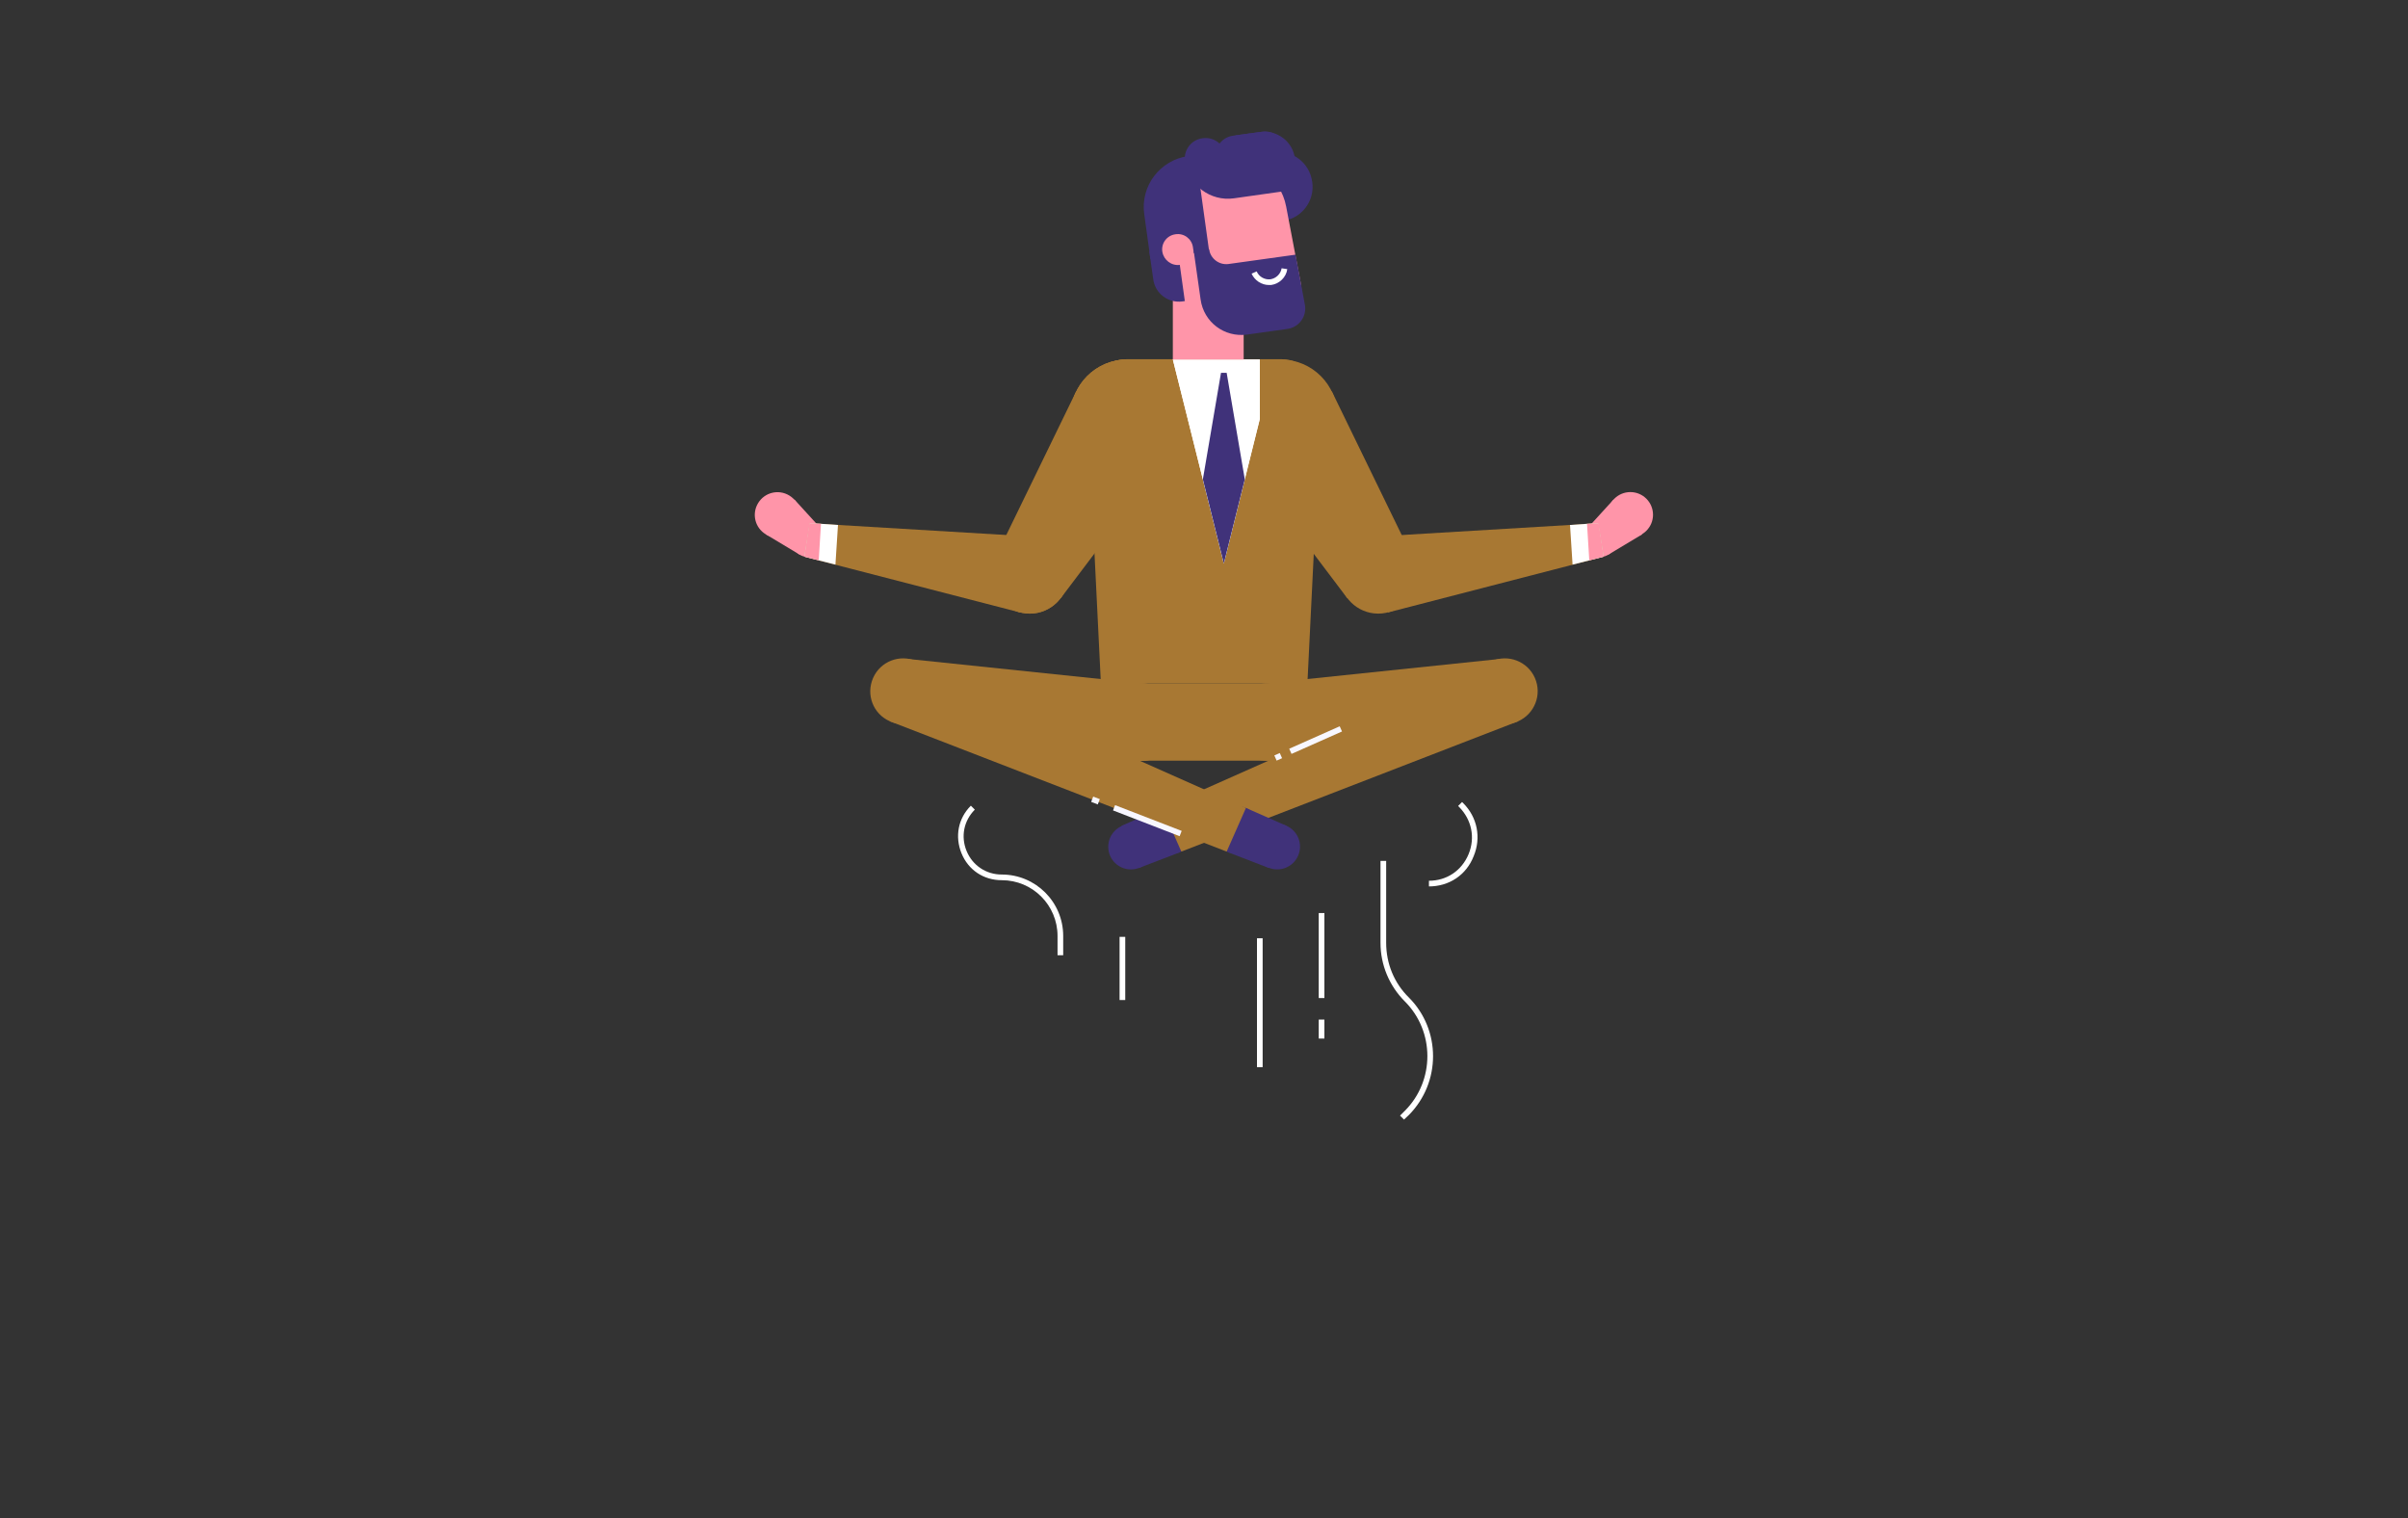 <?xml version="1.0" encoding="utf-8"?>
<!-- Generator: Adobe Illustrator 24.0.3, SVG Export Plug-In . SVG Version: 6.00 Build 0)  -->
<svg version="1.1" id="_x2014_ÎÓÈ_x5F_1" xmlns="http://www.w3.org/2000/svg" xmlns:xlink="http://www.w3.org/1999/xlink"
	 x="0px" y="0px" viewBox="0 0 850 536" style="enable-background:new 0 0 850 536;" xml:space="preserve">
<rect x="0" y="0" width="850" height="536" fill="#333333" stroke="none"/>
<style type="text/css">
	.st0{display:none;fill:#F8F7FF;}
	.st1{fill:#FFFFFF;}
	.st2{fill:#FF95A9;}
	.st3{fill:#A87833;}
	.st4{fill:#40327A;}
	.st5{fill:none;}
	.st6{fill:#F8F7FF;}
	.st7{display:none;}
	.st8{display:inline;fill:#A796F2;}
	.st9{display:inline;}
	.st10{fill:#FF809F;}
	.st11{fill:#A796F2;}
	.st12{fill:#FFC359;}
	.st13{display:inline;fill:#FF809F;}
	.st14{display:inline;fill:#C4B8FF;}
	.st15{display:inline;fill:#DDD6FF;}
	.st16{display:inline;fill:#FFFFFF;}
	.st17{display:inline;fill:#40327A;}
	.st18{display:inline;fill:#FFC359;}
	.st19{fill:#DDD6FF;}
	.st20{display:inline;fill:#FF95A9;}
	.st21{fill:#EEEBFF;}
	.st22{fill:#7760DB;}
	.st23{display:inline;fill:#F8F7FF;}
	.st24{display:inline;fill:#EEEBFF;}
</style>
<path class="st0" d="M737.5,522.4H136.8c-77.1-85.8-104.1-183-76-203.3c38.4-27.8,145.2,80,182.8,60.9
	c107.4-54.5-96.7-223.1-25.9-243.7c65.1-18.9,114.6,135.6,170.6,92.1c38.9-30.1,3.4-79.1,10.5-117.1C410.1,51.1,507.4,82,592.8,233
	c36,63.6,85.4-55.2,125.6-69.2c37.4-13,98.7,68.3,97.5,177.5C815.4,397.4,791.9,461.8,737.5,522.4z"/>
<path class="st0" d="M580.6,59.1c0.9-8.1,3.3-13.7,8.9-16.7c16.7-9,58.5,5.6,75.9,28.3c24.3,31.6,2.1,80.1-21.4,83.2
	C616.6,157.4,576,101,580.6,59.1z"/>
<path class="st1" d="M375.3,337.2h-2v-6.8c0-10.9-8.8-19.7-19.7-19.7c-6.4,0-11.8-3.6-14.2-9.5c-2.4-5.9-1.2-12.3,3.3-16.8l1.4,1.4
	c-3.9,3.9-5,9.5-2.9,14.6s6.9,8.3,12.4,8.3c12,0,21.7,9.7,21.7,21.7L375.3,337.2L375.3,337.2z"/>
<path class="st1" d="M495.6,395.2l-1.4-1.4l1.7-1.7c10.6-10.6,10.6-28,0-38.6c-5.5-5.5-8.6-12.9-8.6-20.7v-28.9h2v28.9
	c0,7.3,2.8,14.2,8,19.3c11.4,11.4,11.4,30,0,41.5L495.6,395.2z"/>
<path class="st1" d="M504.4,312.9v-2c6.3,0,11.6-3.6,14-9.4s1.1-12.1-3.3-16.6l-0.4-0.4l1.4-1.4l0.4,0.4c5,5,6.4,12.2,3.7,18.7
	C517.6,308.9,511.5,312.9,504.4,312.9z"/>
<rect x="465.5" y="322.3" class="st1" width="2" height="30"/>
<rect x="443.7" y="331.2" class="st1" width="2" height="45.5"/>
<rect x="395.2" y="330.7" class="st1" width="2" height="22.3"/>
<rect x="465.5" y="359.9" class="st1" width="2" height="6.7"/>
<g>
	<g>
		<circle class="st2" cx="575.5" cy="181.7" r="8"/>
		<path class="st2" d="M569.7,187.6c-1.7-2.8-5.4-3.7-8.2-2s-3.7,5.4-2,8.2s5.4,3.7,8.2,2C570.6,194.1,571.5,190.4,569.7,187.6z"/>
		<polygon class="st2" points="569.6,176.3 560.2,186.6 567.7,195.8 579.7,188.6 		"/>
	</g>
	<ellipse class="st3" cx="486.5" cy="203" rx="13.6" ry="13.6"/>
	<polygon class="st3" points="436.1,158.9 475.6,211.2 498.8,197.1 470.1,138.1 	"/>
	<g>
		<polygon class="st3" points="564.2,184.7 566.1,196.5 489.9,216.2 485.7,189.4 554.2,185.3 560.2,184.9 		"/>
		<polygon class="st1" points="564.2,184.7 566.1,196.5 555.1,199.3 554.2,185.3 560.2,184.9 		"/>
		<polygon class="st2" points="564.3,184.7 566.1,196.5 561,197.8 560.2,184.9 		"/>
	</g>
	<g>
		<g>
			<path class="st2" d="M267.6,177.6c-2.3,3.8-1.1,8.7,2.7,11c3.8,2.3,8.7,1.1,11-2.7s1.1-8.7-2.7-11S269.9,173.8,267.6,177.6z"/>
			<path class="st2" d="M280.3,187.6c1.7-2.8,5.4-3.7,8.2-2c2.8,1.7,3.7,5.4,2,8.2s-5.4,3.7-8.2,2
				C279.4,194.1,278.5,190.4,280.3,187.6z"/>
			<polygon class="st2" points="280.4,176.3 289.8,186.6 282.3,195.8 270.3,188.6 			"/>
		</g>
		<ellipse class="st3" cx="363.5" cy="203" rx="13.6" ry="13.6"/>
		<g>
			<polygon class="st3" points="285.8,184.7 283.9,196.5 360.1,216.2 364.3,189.4 295.8,185.3 289.8,184.9 			"/>
			<polygon class="st1" points="285.8,184.7 283.9,196.5 294.9,199.3 295.8,185.3 289.8,184.9 			"/>
			<polygon class="st2" points="285.7,184.7 283.9,196.5 289,197.8 289.8,184.9 			"/>
		</g>
	</g>
	<ellipse class="st3" cx="452.1" cy="146.9" rx="20" ry="20"/>
	<ellipse class="st3" cx="363.5" cy="203" rx="13.6" ry="13.6"/>
	<polygon class="st3" points="413.9,158.9 374.4,211.2 351.2,197.1 379.9,138.1 	"/>
	<ellipse class="st3" cx="397.9" cy="146.9" rx="20" ry="20"/>
	<ellipse class="st3" cx="398" cy="146.9" rx="20" ry="20"/>
	<circle class="st3" cx="397.9" cy="146.9" r="20"/>
	<polygon class="st3" points="445.1,241.4 529.5,232.6 533,255.5 449.2,268.3 	"/>
	<circle class="st3" cx="402.9" cy="254.9" r="13.6"/>
	<path class="st3" d="M445.1,241.4c7.5-1.1,14.4,4,15.6,11.4c1.1,7.5-4,14.4-11.4,15.6c-7.5,1.1-14.4-4-15.6-11.4
		C432.5,249.5,437.6,242.5,445.1,241.4z"/>
	<path class="st3" d="M466.4,141.5l-4.9,99.7h-72.9l-4.9-99.7c-0.4-8,6-14.7,14-14.7h54.7C460.4,126.9,466.7,133.6,466.4,141.5z"/>
	<path class="st3" d="M461.5,241.2l-0.7,13.6v0.7c-0.4,7.3-6.4,13-13.6,13H403c-7.3,0-13.3-5.7-13.6-13v-0.7l-0.7-13.6H461.5z"/>
	<polygon class="st1" points="414,126.9 432,198.9 444.7,147.9 444.7,126.9 	"/>
	<polygon class="st1" points="444.7,126.9 444.7,147.9 439.4,169.2 432,198.9 424.6,169.2 414,126.9 	"/>
	<path class="st3" d="M535.9,254.6c-5.8,2.6-12.7,0-15.3-5.9c-2.6-5.8,0-12.7,5.9-15.3c5.8-2.6,12.7,0,15.3,5.9
		S541.7,252,535.9,254.6z"/>
	<polygon class="st4" points="439.4,169.2 432,198.9 424.6,169.2 431,131.6 433,131.6 	"/>
	<rect x="414" y="99.8" class="st2" width="25" height="27.1"/>
	<g>
		<path class="st4" d="M410.2,285.2c-4.3,1.9-6.2,6.9-4.3,11.1c1.9,4.3,6.9,6.2,11.1,4.3c4.3-1.9,6.2-6.9,4.3-11.1
			C419.4,285.2,414.4,283.3,410.2,285.2z"/>
		<ellipse class="st4" cx="399.2" cy="298.9" rx="8" ry="8"/>
		<polygon class="st4" points="416.6,300.8 402,306.4 395.9,291.5 410.2,285.2 		"/>
	</g>
	<polygon class="st3" points="404.9,241.4 320.5,232.6 317,255.5 400.8,268.3 	"/>
	
		<ellipse transform="matrix(0.806 -0.592 0.592 0.806 -72.742 287.859)" class="st3" cx="402.8" cy="254.9" rx="13.6" ry="13.7"/>
	<path class="st3" d="M314.1,254.6c5.8,2.6,12.7,0,15.3-5.9c2.6-5.8,0-12.7-5.9-15.3c-5.8-2.6-12.7,0-15.3,5.9
		C305.6,245.2,308.2,252,314.1,254.6z"/>
	
		<ellipse transform="matrix(0.996 -8.859863e-02 8.859863e-02 0.996 -21 36.7)" class="st3" cx="402.9" cy="254.9" rx="13.6" ry="13.7"/>
	<polygon class="st3" points="410.2,285.2 526.5,233.5 535.9,254.6 417,300.6 	"/>
	<g>
		<path class="st4" d="M439.8,285.2c4.3,1.9,6.2,6.9,4.3,11.1c-1.9,4.3-6.9,6.2-11.1,4.3c-4.3-1.9-6.2-6.9-4.3-11.1
			C430.6,285.2,435.6,283.3,439.8,285.2z"/>
		<path class="st4" d="M454.1,291.5c4.1,1.8,5.9,6.6,4.1,10.6c-1.8,4.1-6.6,5.9-10.6,4.1c-4.1-1.8-5.9-6.6-4.1-10.6
			S450,289.7,454.1,291.5z"/>
		<polygon class="st4" points="433.4,300.8 447.9,306.4 454.1,291.5 439.8,285.2 		"/>
	</g>
	<polygon class="st3" points="439.8,285.2 323.5,233.5 314.1,254.6 433,300.6 	"/>
	<path class="st4" d="M452.8,78l-3.6,0.5l-3.4-24.3l3.6-0.5c6.7-0.9,12.9,3.7,13.8,10.5l0,0C464.2,70.9,459.5,77.1,452.8,78z"/>
	<path class="st4" d="M426.4,105.1l-9,1.3c-5,0.7-9.6-2.8-10.3-7.7l-1.4-9.9l18-2.5L426.4,105.1z"/>
	<path class="st4" d="M450.3,77.7l-9.8,1.4l-4.4-31.3l8.7-1.2c6-0.8,11.5,3.3,12.3,9.3l1.5,10.7C459.4,72,455.7,77,450.3,77.7z"/>
	<path class="st2" d="M451.5,110.9l-32,4.5l-5-36c-1.5-10.9,6.1-21.1,17.1-22.6l0,0c10.6-1.5,20.4,5.6,22.4,16.1l5.2,27.3
		C460.2,105.3,456.7,110.2,451.5,110.9z"/>
	<path class="st5" d="M457.3,89.9l-3.2-17L457.3,89.9z"/>
	<path class="st4" d="M419.4,55.1l2.7-0.4l4.7,33.9l-20.7,2.9l-2.2-15.9C402.5,65.6,409.5,56.5,419.4,55.1z"/>
	<path class="st2" d="M416.5,93.5l5.4-0.8l-0.8-5.4c-0.4-3-3.2-5.1-6.2-4.6l0,0c-3,0.4-5.1,3.2-4.6,6.2l0,0
		C410.8,91.8,413.5,93.9,416.5,93.5z"/>
	<path class="st4" d="M456.1,67.1L435.6,70c-8.4,1.2-16.1-4.7-17.3-13c-0.6-4,2.2-7.7,6.2-8.2c4-0.6,7.7,2.2,8.2,6.2
		c0.1,0.4,0.4,0.7,0.9,0.6l20.5-2.9L456.1,67.1z"/>
	<path class="st4" d="M447.5,60.9l-10.2,1.4c-4,0.6-7.7-2.2-8.2-6.2c-0.6-4,2.2-7.7,6.2-8.2l10.2-1.4c4-0.6,7.7,2.2,8.2,6.2
		S451.4,60.4,447.5,60.9z"/>
	<path class="st4" d="M460.6,107.5c0.8,4.1-2,8-6.1,8.6l-14.3,2c-8,1.1-15.3-4.4-16.4-12.4l-2.4-16.9l5.4-0.8l0,0
		c0.5,3.3,3.5,5.6,6.8,5.2l23.7-3.3L460.6,107.5z"/>
	<path class="st1" d="M447.9,100.6c-2.6,0-5-1.6-6.1-4l1.8-0.8c0.8,1.9,2.8,3,4.8,2.8c2-0.3,3.7-1.9,4-3.9l2,0.3
		c-0.4,2.9-2.8,5.2-5.7,5.6C448.5,100.6,448.2,100.6,447.9,100.6z"/>
</g>
<rect x="454.6" y="260.1" transform="matrix(0.914 -0.406 0.406 0.914 -66.024 211.129)" class="st6" width="19.5" height="2"/>
<rect x="450.1" y="266" transform="matrix(0.914 -0.406 0.406 0.914 -69.559 206.275)" class="st6" width="2.1" height="2"/>
<g class="st7">
	<rect x="48.7" y="509.7" class="st8" width="753.7" height="12.4"/>
	<g class="st9">
		<rect x="585.2" y="424.9" class="st10" width="26" height="84.8"/>
		<rect x="593.9" y="433.6" class="st1" width="8.7" height="34.4"/>
		<circle class="st4" cx="598.3" cy="488.8" r="5"/>
		<rect x="559.2" y="424.9" class="st11" width="26" height="84.8"/>
		<rect x="567.9" y="433.6" class="st1" width="8.7" height="34.4"/>
		<path class="st4" d="M577.2,488.8c0,2.7-2.2,5-5,5c-2.7,0-5-2.2-5-5s2.2-5,5-5C575,483.9,577.2,486.1,577.2,488.8z"/>
		<rect x="533.2" y="424.9" class="st12" width="26" height="84.8"/>
		<rect x="541.9" y="433.6" class="st1" width="8.7" height="34.4"/>
		<path class="st4" d="M551.2,488.8c0,2.7-2.2,5-5,5c-2.7,0-5-2.2-5-5s2.2-5,5-5C549,483.9,551.2,486.1,551.2,488.8z"/>
	</g>
	<g class="st9">
		<path class="st6" d="M48.7,522.1h227.8H48.7z"/>
		<rect x="48.7" y="520.9" class="st4" width="227.8" height="2.5"/>
	</g>
	<g class="st9">
		<path class="st6" d="M354.8,522.1h276.8H354.8z"/>
		<rect x="354.8" y="520.9" class="st4" width="276.8" height="2.5"/>
	</g>
	<g class="st9">
		<path class="st6" d="M669.2,522.1h133.2H669.2z"/>
		<rect x="669.2" y="520.9" class="st4" width="133.2" height="2.5"/>
	</g>
	<g class="st9">
		<path class="st6" d="M645.2,522.1h11.4H645.2z"/>
		<rect x="645.2" y="520.9" class="st4" width="11.4" height="2.5"/>
	</g>
	<polygon class="st13" points="485.5,510 467.5,510 465,471.8 488,471.8 	"/>
	<g class="st9">
		<path class="st1" d="M486.7,447.1c0,6.3-5.1,11.3-11.3,11.3V449c-8.1,0-14.7-6.6-14.7-14.7s6.6-14.7,14.7-14.7v16.1
			C481.6,435.7,486.7,440.8,486.7,447.1z"/>
		<path class="st11" d="M475.3,459.7h-1.2v-9.4c-8.2-0.6-14.7-7.5-14.7-15.9c0-8.8,7.2-16,16-16h1.2v16.2c6.4,0.6,11.3,6,11.3,12.5
			C487.9,454,482.3,459.7,475.3,459.7z M474.1,420.9c-6.9,0.6-12.2,6.4-12.2,13.4c0,7.4,6.1,13.5,13.5,13.5h1.2v9.3
			c5-0.6,8.9-4.9,8.9-10c0-5.6-4.5-10.1-10.1-10.1h-1.2L474.1,420.9L474.1,420.9z"/>
	</g>
	<g class="st9">
		<rect x="465" y="474.3" class="st4" width="12.7" height="2.5"/>
		<rect x="482.3" y="474.3" class="st4" width="5.7" height="2.5"/>
	</g>
	<rect x="191.1" y="502.4" class="st14" width="59.5" height="7.4"/>
	<rect x="110.6" y="361.9" class="st15" width="173.2" height="117.3"/>
	<polygon class="st14" points="214.5,509.7 167.5,509.7 171.2,414 210.8,414 	"/>
	<circle class="st15" cx="191" cy="450.1" r="10.5"/>
	<path class="st16" d="M191,461.9c-1.8,0-3.5-0.4-5.1-1.2l1.1-2.2c1.3,0.6,2.6,0.9,4,0.9c5.1,0,9.3-4.2,9.3-9.3
		c0-1.9-0.6-3.8-1.7-5.3l2-1.4c1.4,2,2.1,4.3,2.1,6.8C202.8,456.6,197.5,461.9,191,461.9z"/>
	
		<rect x="210.5" y="413.9" transform="matrix(0.999 -3.876942e-02 3.876942e-02 0.999 -16.815 8.538)" class="st17" width="2.5" height="47.9"/>
	
		<rect x="212.1" y="473.2" transform="matrix(0.999 -3.879924e-02 3.879924e-02 0.999 -18.423 8.638)" class="st17" width="2.5" height="11.6"/>
	<polygon class="st16" points="168.7,509.8 166.2,509.7 170,412.7 191,412.7 191,415.2 172.4,415.2 	"/>
	<rect x="195" y="412.7" class="st16" width="5.1" height="2.5"/>
	<polygon class="st16" points="109.5,441.6 109.4,360.7 236.9,361 236.9,363.4 111.8,363.2 111.9,441.6 	"/>
	
		<rect x="272.5" y="376.6" transform="matrix(0.98 -0.198 0.198 0.98 -70.573 63.563)" class="st14" width="19.8" height="15.8"/>
	<rect x="272.5" y="401.3" class="st13" width="19.8" height="15.8"/>
	
		<rect x="276.3" y="421.7" transform="matrix(0.15 -0.989 0.989 0.15 -185.12 647.963)" class="st18" width="15.8" height="19.8"/>
	
		<rect x="271.5" y="378.5" transform="matrix(0.98 -0.198 0.198 0.98 -71.141 61.689)" class="st16" width="2.5" height="15.8"/>
	<rect x="271.3" y="401.3" class="st16" width="2.5" height="15.8"/>
	
		<rect x="266.6" y="429" transform="matrix(0.15 -0.989 0.989 0.15 -192.118 637.101)" class="st16" width="15.8" height="2.5"/>
	<g class="st9">
		<path class="st11" d="M695.7,429.3l4.7-20.4c1.1-4.8,4.9-8.6,9.8-9.8l0,0c9.4-2.2,17.9,6.3,15.7,15.7l0,0
			c-1.1,4.8-4.9,8.6-9.8,9.8L695.7,429.3z"/>
		<path class="st11" d="M668.4,438.9l-3.6-15.5c-0.9-3.7-3.7-6.6-7.4-7.4l0,0c-7.2-1.7-13.6,4.8-11.9,11.9l0,0
			c0.9,3.7,3.7,6.6,7.4,7.4L668.4,438.9z"/>
		<path class="st11" d="M683.9,412.2l11-17.7c2.6-4.2,2.6-9.5,0-13.7l0,0c-5.1-8.1-16.9-8.1-22,0l0,0c-2.6,4.2-2.6,9.5,0,13.7
			L683.9,412.2z"/>
		<polygon class="st4" points="685.1,472.9 682.6,472.9 682.6,440.5 710.7,412.5 712.4,414.3 685.1,441.6 		"/>
		<polygon class="st4" points="685.1,486.2 682.6,486.2 682.6,454.8 657.5,429.7 659.3,428 685.1,453.8 		"/>
		<rect x="682.6" y="393.4" class="st4" width="2.5" height="78.3"/>
		<path class="st10" d="M695.7,510H672c-9.6,0-17.3-7.7-17.3-17.3v-29.1H713v29.1C713,502.2,705.2,510,695.7,510z"/>
		<rect x="654.7" y="473.3" class="st1" width="58.3" height="2.5"/>
	</g>
</g>
<g class="st7">
	<path class="st15" d="M689.2,352.6c-26.4,0-47.8-21.4-47.8-47.8s21.4-47.8,47.8-47.8s47.8,21.4,47.8,47.8S715.6,352.6,689.2,352.6z
		 M689.2,259.1c-25.2,0-45.8,20.5-45.8,45.8s20.5,45.8,45.8,45.8s45.8-20.5,45.8-45.8S714.5,259.1,689.2,259.1z"/>
	<g class="st9">
		<circle class="st1" cx="689.2" cy="304.9" r="40"/>
		<path class="st11" d="M689.2,345.9c-22.6,0-41-18.4-41-41s18.4-41,41-41s41,18.4,41,41S711.9,345.9,689.2,345.9z M689.2,265.9
			c-21.5,0-39,17.5-39,39s17.5,39,39,39s39-17.5,39-39C728.2,283.3,710.7,265.9,689.2,265.9z"/>
	</g>
	<g class="st9">
		<g>
			<g>
				<path class="st4" d="M689.2,264.9v8.4V264.9z"/>
				<rect x="688.2" y="264.9" class="st11" width="2" height="8.4"/>
			</g>
			<g>
				<path class="st4" d="M689.2,336.4v8.4V336.4z"/>
				<rect x="688.2" y="336.4" class="st11" width="2" height="8.4"/>
			</g>
		</g>
		<g>
			<g>
				<path class="st4" d="M669.2,270.2l4.2,7.3L669.2,270.2z"/>
				<rect x="670.3" y="269.6" transform="matrix(0.866 -0.5 0.5 0.866 -46.957 372.335)" class="st11" width="2" height="8.4"/>
			</g>
			<g>
				<path class="st4" d="M705,332.2l4.2,7.3L705,332.2z"/>
				<rect x="706.1" y="331.6" transform="matrix(0.866 -0.5 0.5 0.866 -73.157 398.536)" class="st11" width="2" height="8.4"/>
			</g>
		</g>
		<g>
			<g>
				<path class="st4" d="M654.6,284.9l7.3,4.2L654.6,284.9z"/>
				<rect x="657.2" y="282.8" transform="matrix(0.5 -0.866 0.866 0.5 80.497 713.482)" class="st11" width="2" height="8.4"/>
			</g>
			<g>
				<path class="st4" d="M716.6,320.6l7.3,4.2L716.6,320.6z"/>
				<rect x="719.2" y="318.6" transform="matrix(0.5 -0.866 0.866 0.5 80.545 785.087)" class="st11" width="2" height="8.4"/>
			</g>
		</g>
		<g>
			<g>
				<path class="st4" d="M649.2,304.9h8.4H649.2z"/>
				<rect x="649.2" y="303.9" class="st11" width="8.4" height="2"/>
			</g>
			<g>
				<path class="st4" d="M720.8,304.9h8.4H720.8z"/>
				<rect x="720.8" y="303.9" class="st11" width="8.4" height="2"/>
			</g>
		</g>
		<g>
			<g>
				<path class="st4" d="M654.6,324.9l7.3-4.2L654.6,324.9z"/>
				<rect x="654" y="321.7" transform="matrix(0.866 -0.5 0.5 0.866 -73.158 372.331)" class="st11" width="8.4" height="2"/>
			</g>
			<g>
				<path class="st4" d="M716.6,289.1l7.3-4.2L716.6,289.1z"/>
				<rect x="716" y="286" transform="matrix(0.866 -0.5 0.5 0.866 -47.008 398.545)" class="st11" width="8.4" height="2"/>
			</g>
		</g>
		<g>
			<g>
				<path class="st4" d="M669.2,339.5l4.2-7.3L669.2,339.5z"/>
				
					<rect x="667.2" y="334.9" transform="matrix(0.5 -0.866 0.866 0.5 44.904 749.505)" class="st11" width="8.4" height="2"/>
			</g>
			<g>
				<path class="st4" d="M705,277.5l4.2-7.3L705,277.5z"/>
				
					<rect x="703" y="272.8" transform="matrix(0.5 -0.866 0.866 0.5 116.516 749.407)" class="st11" width="8.4" height="2"/>
			</g>
		</g>
		<polygon class="st11" points="708.2,305.9 688.2,305.9 688.2,280.5 690.2,280.5 690.2,303.9 708.2,303.9 		"/>
	</g>
</g>
<rect x="403.8" y="277.2" transform="matrix(0.361 -0.933 0.933 0.361 -11.516 562.745)" class="st6" width="2" height="25.2"/>
<rect x="385.5" y="281.4" transform="matrix(0.361 -0.933 0.933 0.361 -16.54 541.139)" class="st6" width="2" height="2.5"/>
<g class="st7">
	<g class="st9">
		<polygon class="st19" points="204.3,337.5 150.5,337.5 150.5,300.1 204.3,300.1 204.3,304 202.3,304 202.3,302.1 152.5,302.1 
			152.5,335.5 202.3,335.5 202.3,311.5 204.3,311.5 		"/>
		<polygon class="st19" points="178.1,324.6 156.6,306.6 157.8,305.1 178,322 202.7,300.4 204,301.9 		"/>
	</g>
	<path class="st20" d="M210,301.1c0,3.7-3,6.7-6.7,6.7s-6.7-3-6.7-6.7s3-6.7,6.7-6.7S210,297.5,210,301.1z"/>
	<path class="st15" d="M271.3,379.3h-2.6c-2.2,0-4.2-0.8-5.8-2.3c-0.9,0.3-1.9,0.5-2.9,0.5h-20.6c-4.7,0-8.5-3.8-8.5-8.5v-10.2
		c0-4.7,3.8-8.5,8.5-8.5H260c2.4,0,4.7,1,6.3,2.8c1.4,1.6,2.2,3.6,2.2,5.6v14.7c0,1.5,0.5,3,1.5,4.1L271.3,379.3z M263.4,374.6
		l0.5,0.6c0.9,1,2.1,1.7,3.4,2c-0.5-1.1-0.8-2.3-0.8-3.6v-14.7c0-1.6-0.6-3.1-1.6-4.3c-1.2-1.4-3-2.2-4.8-2.2h-20.6
		c-3.6,0-6.5,2.9-6.5,6.5v10.2c0,3.6,2.9,6.5,6.5,6.5H260c1,0,1.9-0.2,2.7-0.6L263.4,374.6z"/>
	<g class="st9">
		<path class="st21" d="M379.8,452.8V447v-13.2c0-2.5,0.9-4.7,2.4-6.4c1.8-2,4.3-3.2,7.2-3.2h33.5c5.3,0,9.6,4.3,9.6,9.6V447
			c0,5.3-4.3,9.6-9.6,9.6h-33.5c-1.4,0-2.8-0.3-4-0.9c-1.8,2-4.3,3.2-7.2,3.2h-0.6C378.9,457.2,379.8,455.1,379.8,452.8z"/>
		<path class="st19" d="M378.2,459.9h-2.7l1.3-1.6c1.3-1.5,2-3.5,2-5.5v-19c0-2.6,1-5.1,2.7-7.1c2-2.2,4.9-3.5,7.9-3.5h33.5
			c5.8,0,10.6,4.8,10.6,10.6V447c0,5.8-4.8,10.6-10.6,10.6h-33.5c-1.3,0-2.6-0.2-3.8-0.7C383.6,458.8,380.9,459.9,378.2,459.9z
			 M389.4,425.2c-2.4,0-4.8,1-6.4,2.9c-1.4,1.6-2.2,3.6-2.2,5.7v19c0,1.8-0.4,3.5-1.3,5c1.9-0.3,3.7-1.3,5.1-2.8l0.5-0.6l0.7,0.3
			c1.1,0.5,2.4,0.8,3.6,0.8h33.5c4.7,0,8.6-3.9,8.6-8.6v-13.2c0-4.7-3.9-8.6-8.6-8.6h-33.5L389.4,425.2L389.4,425.2z"/>
	</g>
	<path class="st15" d="M319.7,328.8c-1.7-1.3-3.6-2.3-5.5-3.1l0.7-1.9c2.1,0.8,4.2,1.9,6,3.3L319.7,328.8z"/>
	<path class="st15" d="M320.3,335.3c-3.5-4.3-8.7-6.8-14.2-6.8v-2c6.1,0,11.9,2.7,15.7,7.5L320.3,335.3z"/>
	<g class="st9">
		<ellipse class="st22" cx="306.2" cy="346.8" rx="15" ry="15"/>
		<polygon class="st22" points="301.7,357.4 288.3,364.3 297.6,351 		"/>
	</g>
	<path class="st15" d="M337.4,441h-3.1l1.3-1.6c2.3-2.8,3.5-6.3,3.5-9.9v-32.7c0-4.3,1.6-8.5,4.5-11.7c3.3-3.7,8.1-5.8,13.1-5.8
		h45.6c9.7,0,17.5,7.9,17.5,17.5v22.7c0,9.7-7.9,17.5-17.5,17.5h-45.6c-2.3,0-4.6-0.4-6.7-1.3C346.7,439.1,342.2,441,337.4,441z
		 M356.7,381.3c-4.4,0-8.6,1.9-11.6,5.2c-2.5,2.8-4,6.5-4,10.3v32.7c0,3.4-1,6.7-2.8,9.5c4.1-0.3,7.9-2.1,10.6-5.1l0.5-0.6l0.7,0.3
		c2,1,4.2,1.4,6.5,1.4h45.6c8.6,0,15.5-7,15.5-15.5v-22.7c0-8.6-7-15.5-15.5-15.5L356.7,381.3L356.7,381.3z"/>
	<rect x="354.1" y="391.6" class="st15" width="50.4" height="2"/>
	<rect x="367.6" y="397.6" class="st15" width="23.9" height="2"/>
	<rect x="354.1" y="397.6" class="st15" width="8.8" height="2"/>
	<rect x="354.1" y="403.6" class="st15" width="44.2" height="2"/>
	<rect x="388.3" y="409.6" class="st15" width="16.2" height="2"/>
	<rect x="354.1" y="409.6" class="st15" width="29" height="2"/>
	<rect x="354.1" y="415.6" class="st15" width="44.2" height="2"/>
	<rect x="354.1" y="421.6" class="st15" width="13.4" height="2"/>
	<g class="st9">
		<path class="st1" d="M307.8,348.7h-3.2l-0.5-9.1h4.2L307.8,348.7z M304.1,352.1c0-0.6,0.2-1,0.5-1.4c0.3-0.3,0.9-0.5,1.5-0.5
			c0.7,0,1.2,0.2,1.5,0.5s0.5,0.8,0.5,1.4s-0.2,1-0.5,1.4c-0.4,0.3-0.8,0.5-1.5,0.5c-0.6,0-1.1-0.2-1.5-0.5
			C304.3,353.2,304.1,352.7,304.1,352.1z"/>
	</g>
</g>
<g class="st7">
	<rect x="386.6" y="190.4" transform="matrix(0.603 -0.798 0.798 0.603 2.034 386.816)" class="st23" width="5.7" height="2"/>
	<rect x="392" y="185.5" transform="matrix(0.603 -0.798 0.798 0.603 7.296 387.729)" class="st23" width="2" height="2"/>
	<g class="st9">
		<g>
			<rect x="326" y="40.1" class="st19" width="2" height="5.6"/>
			<rect x="326" y="73.7" class="st19" width="2" height="5.6"/>
		</g>
		<g>
			<rect x="317.6" y="42.3" transform="matrix(0.866 -0.5 0.5 0.866 20.137 165.346)" class="st19" width="2" height="5.6"/>
			<rect x="334.4" y="71.5" transform="matrix(0.866 -0.5 0.5 0.866 7.786 177.654)" class="st19" width="2" height="5.6"/>
		</g>
		<g>
			<rect x="311.3" y="48.5" transform="matrix(0.5 -0.866 0.866 0.5 111.741 296.147)" class="st19" width="2" height="5.6"/>
			
				<rect x="340.6" y="65.3" transform="matrix(0.5 -0.866 0.866 0.5 111.829 329.874)" class="st19" width="2" height="5.6"/>
		</g>
		<g>
			<rect x="307.4" y="58.7" class="st19" width="5.6" height="2"/>
			<rect x="341" y="58.7" class="st19" width="5.6" height="2"/>
		</g>
		<g>
			<rect x="309.6" y="67.1" transform="matrix(0.866 -0.5 0.5 0.866 7.809 165.321)" class="st19" width="5.6" height="2"/>
			<rect x="338.8" y="50.3" transform="matrix(0.866 -0.5 0.5 0.866 20.117 177.673)" class="st19" width="5.6" height="2"/>
		</g>
		<g>
			
				<rect x="315.8" y="73.3" transform="matrix(0.5 -0.866 0.866 0.5 94.984 313.118)" class="st19" width="5.6" height="2"/>
			
				<rect x="332.6" y="44.1" transform="matrix(0.5 -0.866 0.866 0.5 128.706 313.014)" class="st19" width="5.6" height="2"/>
		</g>
	</g>
	<g class="st9">
		<g>
			<rect x="534.8" y="80.3" class="st19" width="2" height="5.6"/>
			<rect x="534.8" y="113.9" class="st19" width="2" height="5.6"/>
		</g>
		<g>
			<rect x="526.4" y="82.5" transform="matrix(0.866 -0.5 0.5 0.866 28.01 275.132)" class="st19" width="2" height="5.6"/>
			<rect x="543.2" y="111.7" transform="matrix(0.866 -0.5 0.5 0.866 15.659 287.442)" class="st19" width="2" height="5.6"/>
		</g>
		<g>
			<rect x="520.1" y="88.7" transform="matrix(0.5 -0.866 0.866 0.5 181.316 497.079)" class="st19" width="2" height="5.6"/>
			<rect x="549.4" y="105.5" transform="matrix(0.5 -0.866 0.866 0.5 181.417 530.794)" class="st19" width="2" height="5.6"/>
		</g>
		<g>
			<rect x="516.2" y="98.9" class="st19" width="5.6" height="2"/>
			<rect x="549.8" y="98.9" class="st19" width="5.6" height="2"/>
		</g>
		<g>
			<rect x="518.4" y="107.3" transform="matrix(0.866 -0.5 0.5 0.866 15.682 275.107)" class="st19" width="5.6" height="2"/>
			<rect x="547.6" y="90.5" transform="matrix(0.866 -0.5 0.5 0.866 27.991 287.458)" class="st19" width="5.6" height="2"/>
		</g>
		<g>
			
				<rect x="524.6" y="113.5" transform="matrix(0.5 -0.866 0.866 0.5 164.591 514.089)" class="st19" width="5.6" height="2"/>
			
				<rect x="541.4" y="84.3" transform="matrix(0.5 -0.866 0.866 0.5 198.314 513.985)" class="st19" width="5.6" height="2"/>
		</g>
	</g>
	<path class="st24" d="M241.9,159.1h-2c0-6.2-5-11.3-11.3-11.3v-2c6.2,0,11.3-5,11.3-11.3h2c0,6.2,5,11.3,11.3,11.3v2
		C247,147.9,241.9,152.9,241.9,159.1z M233.7,146.9c3.3,1.3,5.9,4,7.2,7.2c1.3-3.3,4-5.9,7.2-7.2c-3.3-1.3-5.9-4-7.2-7.2
		C239.6,142.9,237,145.5,233.7,146.9z"/>
	<path class="st24" d="M484.4,27.4c-3.9,0-7.1-3.2-7.1-7.1s3.2-7.1,7.1-7.1s7.1,3.2,7.1,7.1C491.5,24.3,488.3,27.4,484.4,27.4z
		 M484.4,15.3c-2.8,0-5.1,2.3-5.1,5.1s2.3,5.1,5.1,5.1c2.8,0,5.1-2.3,5.1-5.1S487.2,15.3,484.4,15.3z"/>
</g>
</svg>
